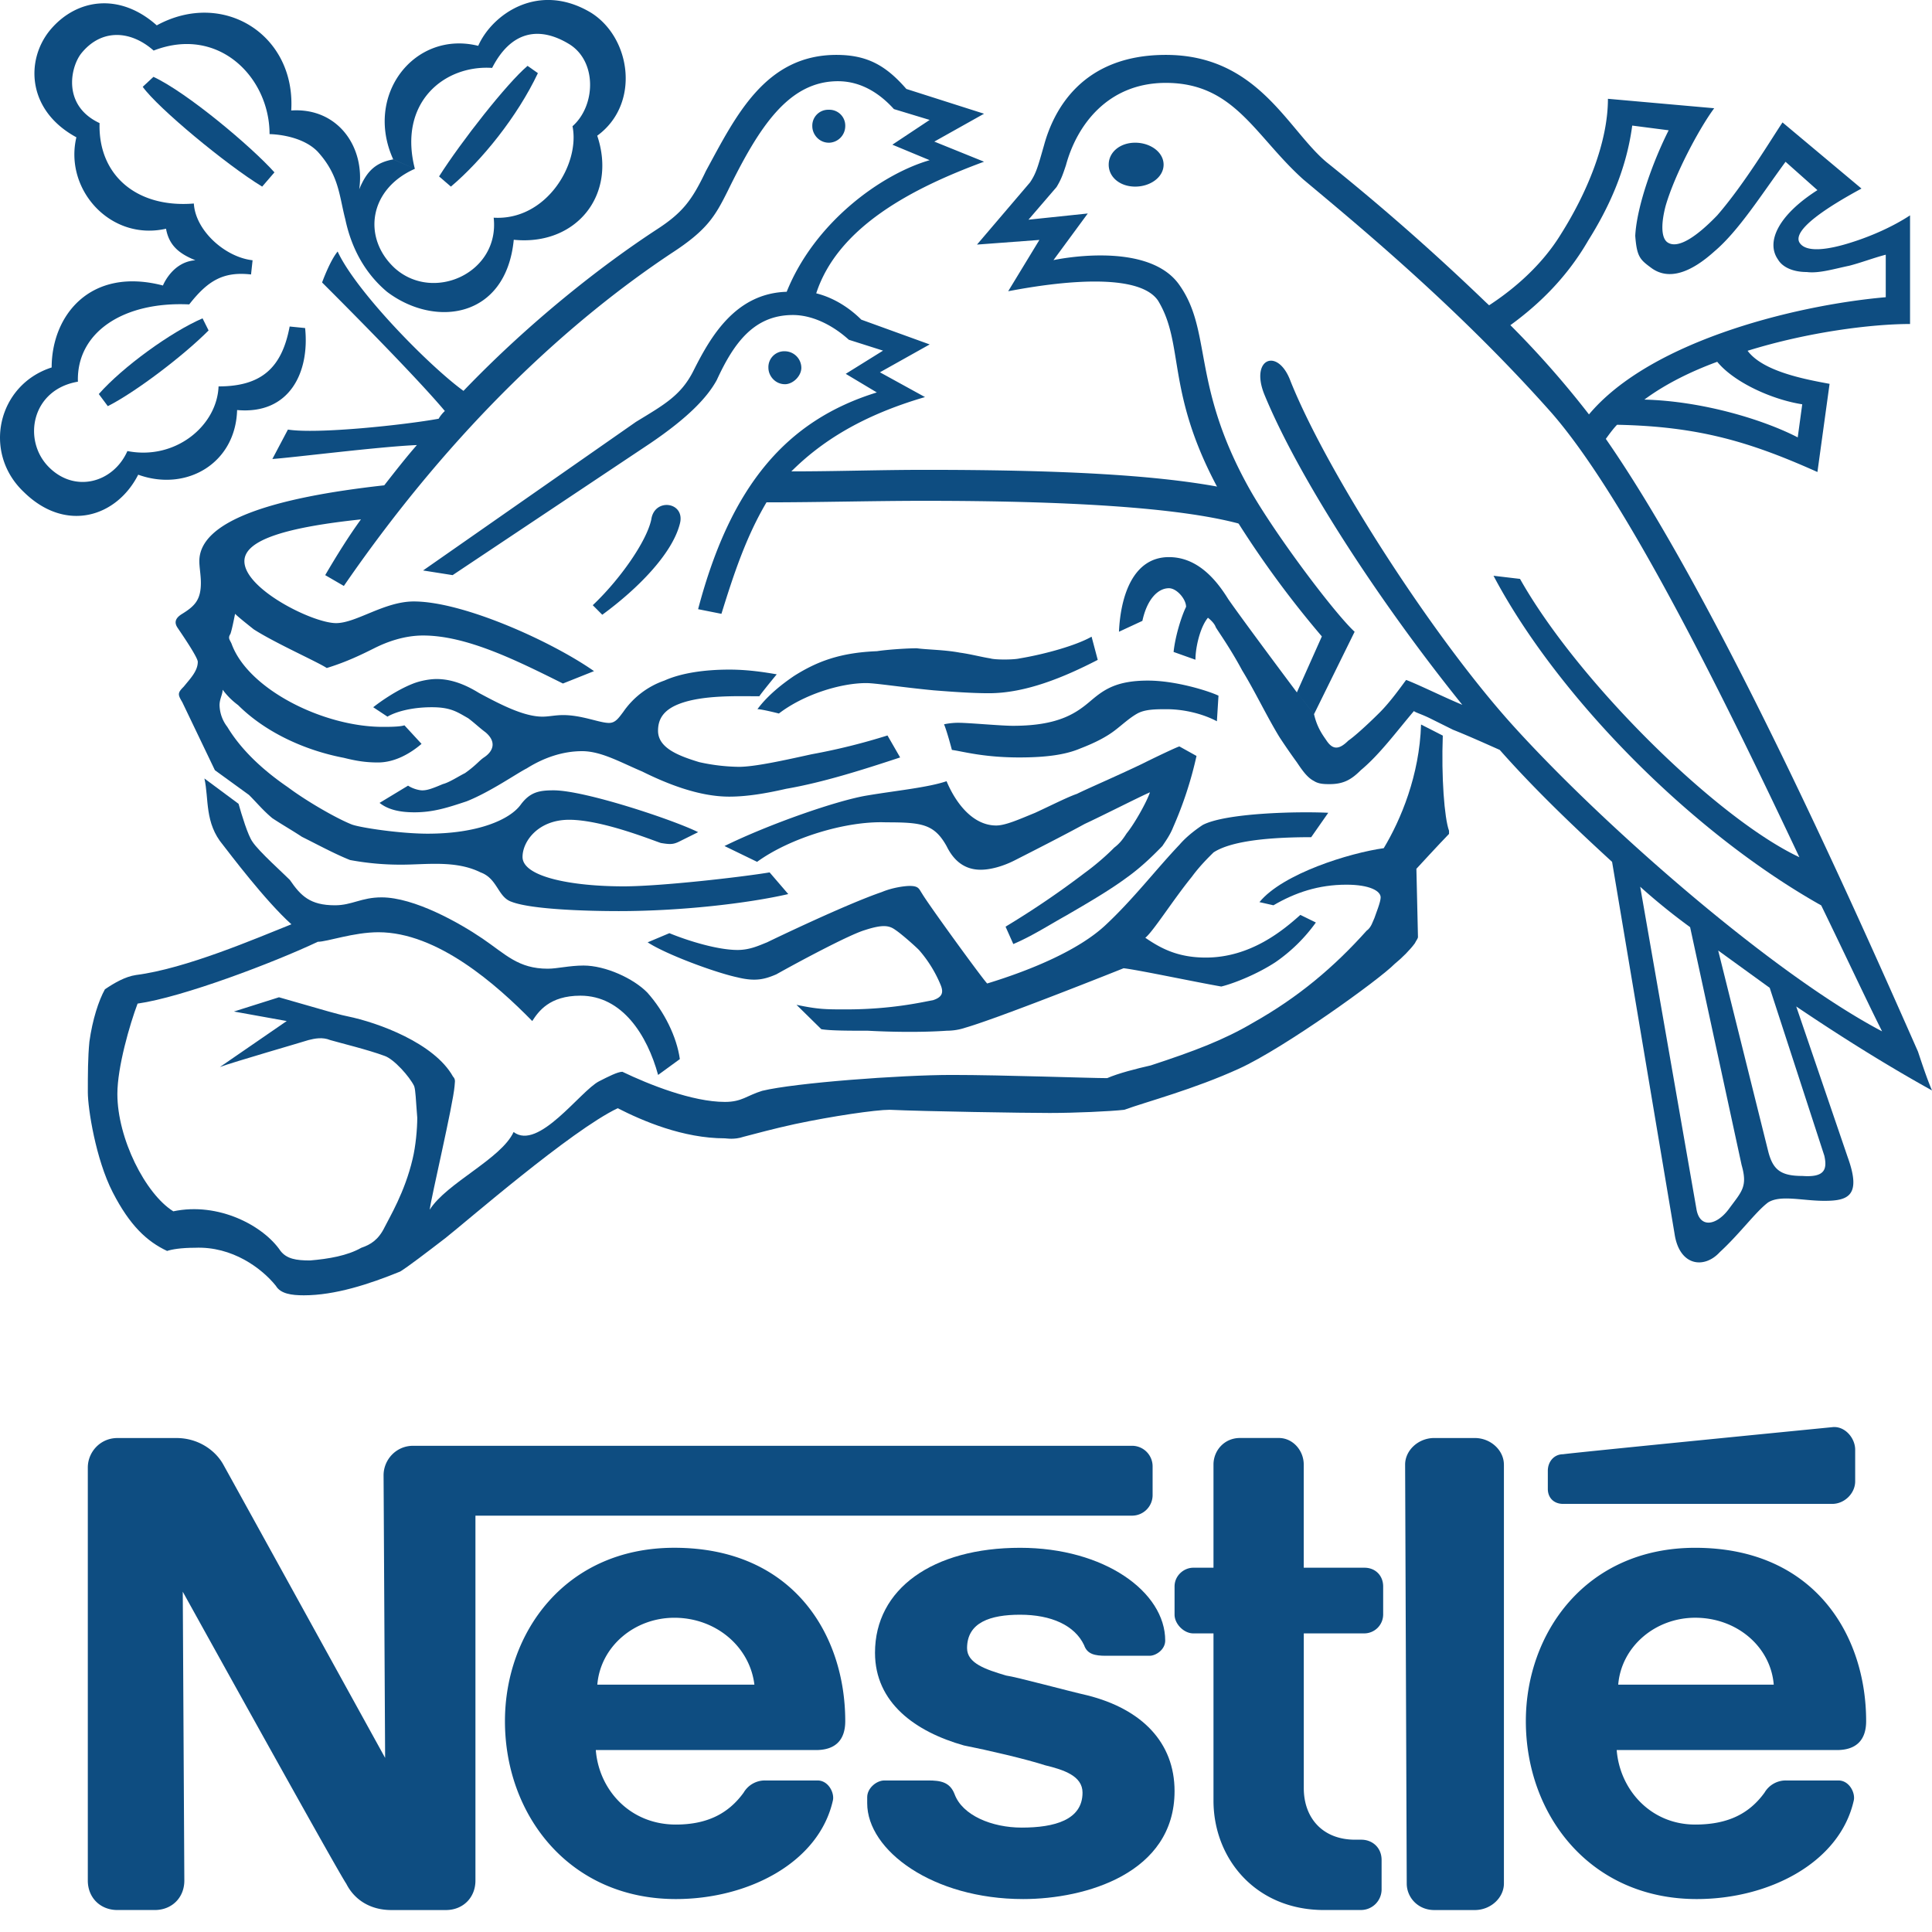 <svg width="80" height="80" xmlns="http://www.w3.org/2000/svg"><g fill="#0E4D81" fill-rule="evenodd"><path d="M47.006 7.727c.627 0 1.176-.39 1.176-.909s-.549-.909-1.176-.909c-.626 0-1.097.39-1.097.91 0 .519.47.908 1.097.908M34.318 5.91A.69.69 0 0035 5.227a.657.657 0 00-.682-.682.657.657 0 00-.682.682c0 .341.284.682.682.682m-9.38 19.546l-.393-.395c1.114-1.052 2.227-2.63 2.424-3.551.13-.92 1.44-.724 1.178.197-.327 1.25-1.768 2.697-3.208 3.749M17.179 6.99c-1.92.849-2.177 2.873-.833 4.113 1.6 1.437 4.352.196 4.096-2.089 2.176.13 3.584-2.22 3.264-3.787.96-.848 1.024-2.676-.128-3.395-1.28-.783-2.432-.522-3.2.98-1.984-.131-3.904 1.436-3.2 4.178l-.896-.392c-1.216-2.676.896-5.353 3.52-4.7.576-1.306 2.496-2.677 4.672-1.371 1.664 1.044 2.048 3.786.256 5.092.832 2.48-.896 4.57-3.456 4.309-.32 3.265-3.264 3.656-5.248 2.155-1.087-.914-1.535-2.09-1.728-3.004-.256-.98-.256-1.828-1.151-2.807-.705-.718-1.985-.718-1.985-.718 0-2.35-2.112-4.505-4.8-3.46-.96-.85-2.176-.915-3.007.13-.448.587-.769 2.155.768 2.873-.064 2.154 1.535 3.525 3.904 3.33.063 1.11 1.28 2.22 2.432 2.35l-.064.588c-1.153-.131-1.792.26-2.56 1.24-2.752-.13-4.672 1.175-4.609 3.2-1.92.325-2.303 2.415-1.215 3.525 1.088 1.11 2.688.653 3.264-.653 1.983.391 3.712-1.045 3.775-2.677 1.792 0 2.625-.784 2.944-2.48l.64.064c.192 1.828-.64 3.591-2.816 3.395-.063 2.22-2.111 3.395-4.095 2.677-.897 1.763-3.008 2.416-4.736.718-1.728-1.632-1.088-4.44 1.152-5.158 0-2.154 1.6-4.178 4.608-3.394 0 0 .384-.98 1.343-1.045-.64-.261-1.087-.588-1.215-1.306C4.57 9.994 2.65 7.84 3.163 5.685c-2.048-1.11-2.112-3.199-1.088-4.44C3.163-.06 4.955-.32 6.491 1.05c2.751-1.502 5.76.391 5.568 3.525 1.92-.13 3.072 1.502 2.815 3.265.32-.784.704-1.11 1.408-1.24l.896.39"/><path d="M21.845 2.727l.428.302c-.855 1.806-2.32 3.614-3.602 4.698l-.49-.422c.917-1.445 2.81-3.855 3.664-4.578M8.387 13.182l.25.501c-1.06 1.066-3.052 2.571-4.173 3.135l-.373-.501c.996-1.129 2.989-2.571 4.296-3.135m2.977-6.045l-.508.59C9.398 6.842 6.543 4.481 5.91 3.595l.444-.413c1.396.65 4.06 2.893 5.01 3.955m-2.9 25.095c.192.854 0 1.839.771 2.758.258.328 1.737 2.298 2.831 3.283-1.48.59-4.375 1.838-6.434 2.1-.45.066-.9.33-1.287.591-.257.46-.515 1.248-.643 2.168-.065.656-.065 1.378-.065 2.1 0 .657.322 2.758 1.03 4.137.708 1.379 1.415 2.035 2.252 2.43.193-.066.58-.132 1.158-.132 1.544-.066 2.767.854 3.346 1.576.193.328.643.393 1.158.393 1.287 0 2.702-.459 3.989-.984.322-.197 1.094-.788 1.866-1.38.837-.656 5.212-4.464 7.142-5.383 1.03.525 2.702 1.247 4.44 1.247.064 0 .386.066.772-.065.514-.132 1.222-.329 2.123-.525 1.544-.329 3.345-.592 3.925-.592 1.415.066 5.597.132 6.627.132 1.03 0 2.51-.066 3.089-.132.9-.328 2.895-.853 4.76-1.707 1.867-.853 5.791-3.676 6.435-4.333.322-.263.643-.59.836-.853.065-.132.13-.197.13-.263s-.065-2.823-.065-2.823.965-1.05 1.351-1.445v-.13c-.193-.525-.322-2.232-.258-3.94l-.9-.459c-.065 2.1-.836 3.94-1.545 5.12-1.415.198-4.182 1.052-5.147 2.234l.58.131c.9-.526 1.865-.853 3.023-.853.966 0 1.416.262 1.416.525 0 .197-.193.656-.257.853-.065.131-.13.394-.322.525-1.351 1.51-2.831 2.758-4.697 3.809-1.223.722-2.445 1.181-4.246 1.772-.58.131-1.352.328-1.802.526-.708 0-4.311-.132-6.434-.132-2.124 0-6.5.328-7.85.657-.644.197-.837.46-1.545.46-1.35 0-3.152-.723-4.246-1.248-.193 0-.579.197-.965.394-.772.394-2.51 2.889-3.539 2.1-.515 1.117-2.767 2.102-3.474 3.218.064-.525.964-4.333 1.03-5.12 0-.133.064-.264-.066-.395-.771-1.379-3.088-2.232-4.374-2.495-.322-.066-.515-.132-.773-.197l-2.058-.59-1.866.59 2.187.394-2.767 1.904c.515-.197 3.475-1.05 3.668-1.116.258-.066.58-.132.9 0 .451.131 1.545.394 2.253.656.386.132 1.03.854 1.222 1.248.064.197.064.525.129 1.313 0 .46-.065 1.182-.193 1.707-.322 1.379-.965 2.43-1.158 2.823-.258.526-.58.723-.966.854-.578.328-1.35.46-2.123.525-.579 0-.965-.066-1.222-.394-.708-1.05-2.574-2.035-4.44-1.641-1.158-.723-2.316-3.02-2.316-4.86 0-1.115.515-2.888.837-3.741 1.865-.263 5.661-1.707 7.463-2.56.386 0 1.48-.395 2.509-.395 2.446 0 4.89 2.167 6.37 3.677.257-.394.708-1.05 1.995-1.05 1.737 0 2.767 1.64 3.217 3.282l.9-.656c-.128-.92-.643-1.97-1.35-2.758-.58-.59-1.738-1.116-2.638-1.116-.58 0-1.094.131-1.48.131-1.223 0-1.738-.59-2.703-1.247-.965-.657-2.83-1.707-4.182-1.707-.837 0-1.222.328-1.93.328-1.03 0-1.416-.394-1.866-1.05-.257-.263-1.287-1.183-1.544-1.576-.193-.263-.45-1.117-.58-1.576l-1.415-1.05"/><path d="M10.313 32.92c.322.32.58.64.965.96.386.257.836.513 1.223.77.643.32 1.35.705 1.994.962a11.4 11.4 0 002.124.192c1.029 0 2.252-.192 3.281.32.708.257.708 1.026 1.287 1.219.836.32 3.153.384 4.44.384 2.573 0 5.34-.32 7.013-.705l-.772-.898c-1.159.193-4.505.578-6.049.578-2.123 0-4.182-.385-4.182-1.219 0-.64.643-1.538 1.93-1.538 1.352 0 3.41.833 3.796.961.387.064.516.064.773-.064l.772-.384c-1.03-.513-4.697-1.732-5.984-1.732-.579 0-.965.064-1.351.578-.45.64-1.802 1.217-3.86 1.217-1.159 0-2.832-.256-3.154-.384-.643-.257-1.865-.962-2.637-1.539-1.03-.705-1.93-1.538-2.51-2.5a1.529 1.529 0 01-.321-.898c0-.256.128-.448.128-.64.193.255.386.448.643.64 1.094 1.09 2.703 1.86 4.376 2.18.515.128.9.192 1.415.192.708 0 1.352-.384 1.802-.77l-.708-.768c-.193.064-.644.064-.9.064-2.446 0-5.534-1.539-6.242-3.398-.064-.193-.193-.256-.064-.45.064-.191.128-.512.193-.833.128.129.45.385.772.642.9.577 2.638 1.346 3.024 1.602.837-.256 1.48-.576 1.995-.833.515-.257 1.222-.513 1.994-.513 1.802 0 3.86 1.026 5.791 1.988l1.287-.513c-1.737-1.219-5.405-2.885-7.464-2.885-1.222 0-2.38.897-3.217.897-.965 0-3.796-1.41-3.796-2.564 0-.898 1.802-1.41 4.826-1.731-.515.705-1.03 1.539-1.48 2.308l.772.448c4.633-6.731 9.523-11.091 13.576-13.784 1.48-.961 1.802-1.539 2.316-2.564 1.287-2.629 2.51-4.552 4.568-4.552.966 0 1.738.513 2.317 1.154l1.48.449-1.544 1.025 1.544.642c-1.995.576-4.761 2.564-5.92 5.449-2.123.064-3.152 1.86-3.86 3.27-.515 1.026-1.223 1.41-2.38 2.116l-8.816 6.154 1.223.193 8.171-5.45c1.609-1.09 2.381-1.923 2.767-2.628.708-1.539 1.544-2.693 3.153-2.693.772 0 1.608.385 2.316 1.025l1.416.45-1.545.961 1.287.77c-3.731 1.153-6.048 3.846-7.4 8.975l.966.192c.515-1.666 1.03-3.205 1.866-4.616 2.188 0 4.375-.063 6.563-.063 5.727 0 10.488.256 13.062.961l-.901-1.539c-2.767-.513-6.756-.705-12.161-.705-1.866 0-3.668.064-5.533.064 1.222-1.218 2.895-2.308 5.533-3.077l-1.866-1.026 2.06-1.154-2.832-1.026c-.45-.449-1.094-.897-1.866-1.09.9-2.757 3.989-4.36 6.949-5.45l-2.059-.833 2.059-1.154-3.217-1.026c-.837-.961-1.609-1.41-2.896-1.41-2.96 0-4.182 2.564-5.404 4.808-.58 1.218-.966 1.731-2.06 2.437-2.251 1.474-5.211 3.782-7.978 6.667-1.415-1.026-4.44-4.103-5.211-5.77-.322.385-.644 1.282-.644 1.282.322.321 3.796 3.783 5.083 5.322a1.393 1.393 0 00-.257.32c-1.416.257-5.02.642-6.241.449l-.644 1.218c.901-.064 4.44-.513 5.984-.577-.45.513-.9 1.09-1.351 1.667-4.633.513-7.657 1.475-7.657 3.142 0 .256.064.577.064.897 0 .706-.257.962-.772 1.282-.322.193-.322.385-.193.578.129.192.837 1.218.837 1.41 0 .385-.322.705-.58 1.026-.257.257-.257.32-.064.641l1.352 2.82 1.415 1.027m56.645-15.33c-.251.261-.503.652-.754.978l-.691-1.043c2.388-3.326 8.8-4.89 12.572-5.217v-1.76c-.503.13-1.006.326-1.509.456-.628.13-1.257.326-1.76.261-.566 0-1.006-.196-1.195-.521-.502-.718 0-1.826 1.635-2.87l-1.32-1.174c-1.006 1.37-1.949 2.87-2.954 3.717-.943.848-1.886 1.24-2.64.652-.44-.325-.566-.456-.63-1.304.064-1.239.755-3.13 1.384-4.369L67.587 5.2c-.252 1.89-1.006 3.456-1.823 4.76-.943 1.63-2.2 2.804-3.52 3.716l-.88-.847c1.068-.652 2.388-1.695 3.268-3.13 1.07-1.695 1.949-3.782 1.949-5.608l4.4.391c-.628.848-1.634 2.739-2.011 4.043-.189.717-.189 1.304.063 1.5.44.326 1.257-.26 2.074-1.108C72.24 7.612 73.37 5.72 73.81 5.069l3.27 2.739c-1.447.783-2.83 1.695-2.578 2.217.251.456 1.194.326 2.2 0 .817-.26 1.697-.652 2.389-1.108v4.499c-1.572 0-4.212.326-6.727 1.109.63.847 2.326 1.173 3.395 1.369l-.503 3.651c-2.766-1.239-4.903-1.89-8.298-1.956l1.132-1.043c2.451.065 4.966.848 6.35 1.565l.187-1.37c-1.257-.195-2.828-.912-3.52-1.76-1.068.391-2.137.913-3.017 1.565l-1.132 1.043"/><path d="M53.701 28.67l1.034-2.317a41.275 41.275 0 01-3.424-4.636l-.905-1.545c-2.133-3.992-1.357-5.924-2.456-7.727-.969-1.416-5.492-.515-6.203-.386l1.292-2.124-2.584.193 2.197-2.576c.258-.386.323-.644.581-1.545.388-1.417 1.55-3.734 5.04-3.734 3.813 0 5.04 3.09 6.656 4.442a96.848 96.848 0 016.59 5.795l.905.837a39.225 39.225 0 013.36 3.798l.711 1.03c4.652 6.697 10.339 19.51 12.924 25.368.193.58.387 1.16.581 1.61-1.744-.966-3.619-2.125-5.622-3.477l-1.098-.772-2.133-1.545-1.163-.967a25.901 25.901 0 01-2.067-1.674l2.326 13.328c.13.837.84.708 1.357 0s.775-.901.517-1.802l-2.133-9.852 1.163.967 2.068 8.305c.194.773.517 1.03 1.422 1.03.905.065 1.034-.257.905-.837l-2.262-6.953 1.098.772 2.133 6.246c.582 1.61 0 1.802-.97 1.802-.904 0-1.809-.257-2.326.065-.516.386-1.163 1.287-2.003 2.06-.646.708-1.68.58-1.874-.773l-2.585-15.388c-1.615-1.48-3.23-3.026-4.652-4.636-.581-.257-1.292-.579-1.938-.836l-.905-.45c-.388-.195-.646-.259-.71-.323-.712.837-1.422 1.803-2.198 2.447-.387.386-.71.579-1.292.579-.194 0-.452 0-.646-.128-.258-.13-.453-.387-.71-.773a26.071 26.071 0 01-.712-1.03c-.516-.838-1.034-1.932-1.55-2.77-.517-.965-1.034-1.673-1.1-1.802-.064-.193-.322-.386-.322-.386-.323.386-.517 1.223-.517 1.738l-.905-.322c.065-.643.324-1.48.517-1.867 0-.322-.387-.772-.71-.772-.453 0-.905.45-1.099 1.352l-.97.45c.066-1.48.583-3.09 2.069-3.09 1.163 0 1.938.901 2.455 1.738.581.838 2.456 3.348 2.843 3.863l.71.901c.13.58.389.902.518 1.095.258.386.516.386.904 0 .194-.128.711-.579 1.293-1.159.452-.45.904-1.094 1.099-1.352.516.193 1.55.708 2.326 1.03-3.425-4.25-6.785-9.4-8.207-12.877-.581-1.48.582-1.93 1.098-.515 1.552 3.864 6.01 10.753 9.305 14.358 3.748 4.12 10.662 10.173 15.186 12.555-.647-1.287-1.487-3.09-2.52-5.215-5.493-3.09-10.986-8.756-13.57-13.65l1.098.13c2.391 4.249 8.142 9.915 11.567 11.524-3.102-6.567-7.173-14.873-10.274-18.414-3.942-4.442-8.207-7.92-10.275-9.658-2.003-1.802-2.843-3.991-5.686-3.991-2.39 0-3.683 1.738-4.135 3.412-.13.386-.194.58-.388.901l-1.163 1.352 2.455-.257-1.42 1.931s3.811-.836 5.168.966c1.422 1.932.517 4.12 2.908 8.435 1.034 1.867 3.554 5.215 4.394 5.988l-1.68 3.411-.71-.9m-37.658 1.004l-.59-.39c.329-.259.983-.714 1.639-.974.327-.13.72-.194.982-.194.656 0 1.246.26 1.77.584.851.455 1.834.974 2.62.974.262 0 .525-.065.852-.065.786 0 1.507.325 1.9.325.263 0 .393-.195.59-.455a3.433 3.433 0 011.704-1.299c.72-.324 1.703-.454 2.686-.454.852 0 1.572.13 1.966.195 0 0-.59.714-.722.909-.851 0-2.358-.065-3.341.325-.655.26-.852.649-.852 1.104 0 .714.852 1.038 1.704 1.298a7.97 7.97 0 001.638.195c.655 0 1.834-.26 3.014-.52a26.008 26.008 0 003.145-.779l.524.91c-1.573.519-3.21 1.038-4.718 1.298-.851.195-1.638.325-2.358.325-1.245 0-2.555-.52-3.604-1.04-.917-.389-1.703-.843-2.49-.843-.786 0-1.572.26-2.293.714-.393.195-1.507.974-2.49 1.364-.786.26-1.376.454-2.162.454-.655 0-1.114-.13-1.441-.39l1.18-.714c.196.13.458.195.589.195.197 0 .393-.065.852-.26.262-.065.655-.325.917-.454.459-.325.59-.52.786-.65.393-.26.524-.649.066-1.038-.262-.195-.459-.39-.721-.585-.459-.26-.72-.455-1.507-.455-.852 0-1.507.195-1.835.39"/><path d="M32.252 29.545s-.698-.18-.888-.18c.444-.6 1.079-1.08 1.523-1.38.952-.6 1.904-.96 3.428-1.021.38-.06 1.206-.12 1.65-.12.444.06 1.142.06 1.777.18.444.06.889.18 1.27.24.19.06.951.06 1.206 0 1.078-.18 2.348-.54 2.982-.9l.255.96c-1.397.72-2.984 1.381-4.507 1.381-.698 0-1.523-.06-2.285-.12-1.27-.12-2.412-.3-2.793-.3-1.079 0-2.602.48-3.618 1.26m-.902 6.142L30 35.032c1.865-.916 4.694-1.898 5.915-2.094 1.158-.196 2.508-.327 3.28-.59.385.917 1.092 1.834 2.056 1.834.387 0 .965-.262 1.608-.524.707-.327 1.35-.655 1.735-.786.387-.196 1.608-.72 2.701-1.243.386-.196 1.479-.72 1.543-.72l.707.393a15.76 15.76 0 01-.964 2.945c-.129.328-.321.59-.45.785-.321.328-.836.852-1.479 1.31-.707.523-1.607 1.047-2.507 1.57-.707.393-1.415.852-2.186 1.179l-.321-.72a36.351 36.351 0 003.278-2.226c.45-.327.9-.72 1.222-1.047.257-.196.386-.393.514-.59.322-.392.836-1.308.965-1.7-.45.195-1.993.981-2.7 1.308-.837.459-2.122 1.113-2.894 1.506-.514.262-1.028.392-1.415.392-.835 0-1.22-.589-1.414-.982-.514-.916-1.029-.981-2.507-.981-1.672-.066-3.986.654-5.337 1.636m8.066-4.635s-.195-.749-.325-1.06c0 0 .26-.063.584-.063.455 0 1.753.125 2.273.125 1.948 0 2.662-.562 3.247-1.061.52-.437 1.039-.811 2.337-.811 1.17 0 2.533.437 2.923.624l-.066 1.06c-.584-.311-1.363-.499-2.077-.499-.455 0-.91 0-1.234.188-.325.187-.584.436-.91.686-.324.25-.779.499-1.428.748-.584.25-1.363.375-2.532.375-1.494 0-2.338-.25-2.792-.312"/><path d="M26.818 39.02l.9-.379c.77.316 1.99.695 2.824.695.513 0 .899-.19 1.22-.316.256-.126 3.273-1.577 4.75-2.082.45-.19.963-.253 1.155-.253.385 0 .385.127.514.316.257.442 2.503 3.533 2.696 3.723 1.862-.568 3.788-1.388 4.879-2.398 1.156-1.073 2.119-2.335 3.081-3.345.321-.378.77-.693.963-.82.963-.505 3.98-.567 5.2-.505l-.706 1.01c-2.247 0-3.467.253-4.044.631-.193.19-.578.568-.899 1.01-.77.946-1.605 2.271-1.926 2.524.642.441 1.348.82 2.504.82 1.861 0 3.21-1.136 3.916-1.767l.642.315a6.817 6.817 0 01-1.67 1.641c-.77.505-1.733.884-2.246 1.01-1.091-.19-3.467-.694-4.045-.757-2.054.82-5.456 2.145-6.548 2.46a2.435 2.435 0 01-.77.127c-.899.063-2.119.063-3.274 0-.77 0-1.54 0-1.925-.063l-1.028-1.01c.899.19 1.22.19 2.054.19 1.926 0 3.21-.316 3.595-.38.385-.125.45-.314.321-.63a5.226 5.226 0 00-.899-1.451c-.256-.253-.77-.695-.963-.821-.256-.19-.513-.252-1.283 0-.642.19-2.761 1.325-3.66 1.83-.449.19-.834.316-1.604.126-.899-.19-2.953-.946-3.724-1.451M32.5 15.91c.34 0 .682-.342.682-.683a.691.691 0 00-.682-.682.657.657 0 00-.682.682c0 .341.285.682.682.682m29.773 44.736c0-.582-.537-1.1-1.208-1.1H59.39c-.67 0-1.207.518-1.207 1.1l.067 17.346c0 .583.47 1.1 1.14 1.1h1.676c.671 0 1.208-.517 1.208-1.1V60.645m1.818.258v.747c0 .374.253.623.633.623h11.144c.507 0 .95-.436.95-.935v-1.307c0-.499-.443-.997-.95-.935 0 0-10.764 1.06-11.144 1.121-.38 0-.633.312-.633.686M54.824 79.09c-2.836 0-4.576-2.135-4.576-4.53v-6.925h-.838c-.387 0-.774-.389-.774-.777v-1.165c0-.453.387-.777.774-.777h.838v-4.272c0-.582.45-1.1 1.095-1.1h1.612c.58 0 1.03.518 1.03 1.1v4.272H56.5c.451 0 .774.324.774.777v1.165a.785.785 0 01-.774.777h-2.513v6.407c0 1.23.773 2.136 2.127 2.136h.257c.451 0 .838.323.838.841v1.23a.855.855 0 01-.838.84h-1.546M35 71.27c0-3.59-2.168-7.18-7.077-7.18-4.527 0-7.014 3.527-7.014 7.18 0 3.903 2.678 7.366 7.077 7.366 2.997 0 5.93-1.51 6.504-4.092.064-.315-.192-.819-.638-.819h-2.168a1.02 1.02 0 00-.892.504c-.638.881-1.53 1.322-2.806 1.322-1.912 0-3.188-1.448-3.315-3.085h9.117c.83 0 1.212-.441 1.212-1.197zm-10.266-1.512c.128-1.574 1.53-2.77 3.189-2.77 1.721 0 3.124 1.196 3.315 2.77h-6.504zm52.539 1.511c0-3.589-2.168-7.178-7.078-7.178-4.527 0-7.013 3.526-7.013 7.178 0 3.904 2.677 7.367 7.077 7.367 2.997 0 5.93-1.51 6.504-4.092.063-.315-.192-.819-.638-.819h-2.168a1.02 1.02 0 00-.892.504c-.638.881-1.53 1.322-2.87 1.322-1.85 0-3.124-1.448-3.251-3.085h9.117c.829 0 1.212-.441 1.212-1.197zm-10.266-1.51c.128-1.575 1.53-2.772 3.188-2.772 1.722 0 3.124 1.197 3.252 2.771h-6.44z"/><path d="M46.89 59.867H17.107c-.708 0-1.224.579-1.224 1.221l.064 11.702s-6.38-11.573-6.703-12.15c-.322-.58-1.03-1.094-1.934-1.094H4.86c-.708 0-1.224.58-1.224 1.222V77.87c0 .707.516 1.22 1.225 1.22h1.547c.71 0 1.225-.513 1.225-1.22l-.065-11.96s6.446 11.638 6.769 12.088c.322.643.967 1.093 1.87 1.093h2.255c.71 0 1.225-.514 1.225-1.221V62.76h27.202a.852.852 0 00.838-.835v-1.222a.852.852 0 00-.838-.836"/><path d="M42.24 66.862c1.292 0 2.262.44 2.65 1.26.128.377.451.44.904.44h1.809c.258 0 .646-.252.646-.63 0-2.015-2.52-3.841-6.008-3.841-3.619 0-6.009 1.7-6.009 4.345 0 2.078 1.68 3.274 3.683 3.84.969.19 2.584.567 3.36.82.774.188 1.55.44 1.55 1.133 0 1.133-1.163 1.448-2.52 1.448-1.228 0-2.455-.504-2.778-1.385-.194-.504-.582-.567-1.098-.567h-1.81c-.322 0-.71.315-.71.693v.251c0 1.952 2.713 3.967 6.46 3.967 2.585 0 6.267-1.07 6.267-4.47 0-2.015-1.356-3.4-3.618-3.967-.84-.19-2.907-.756-3.359-.819-.84-.251-1.615-.504-1.615-1.133 0-1.07.969-1.385 2.197-1.385"/></g></svg>